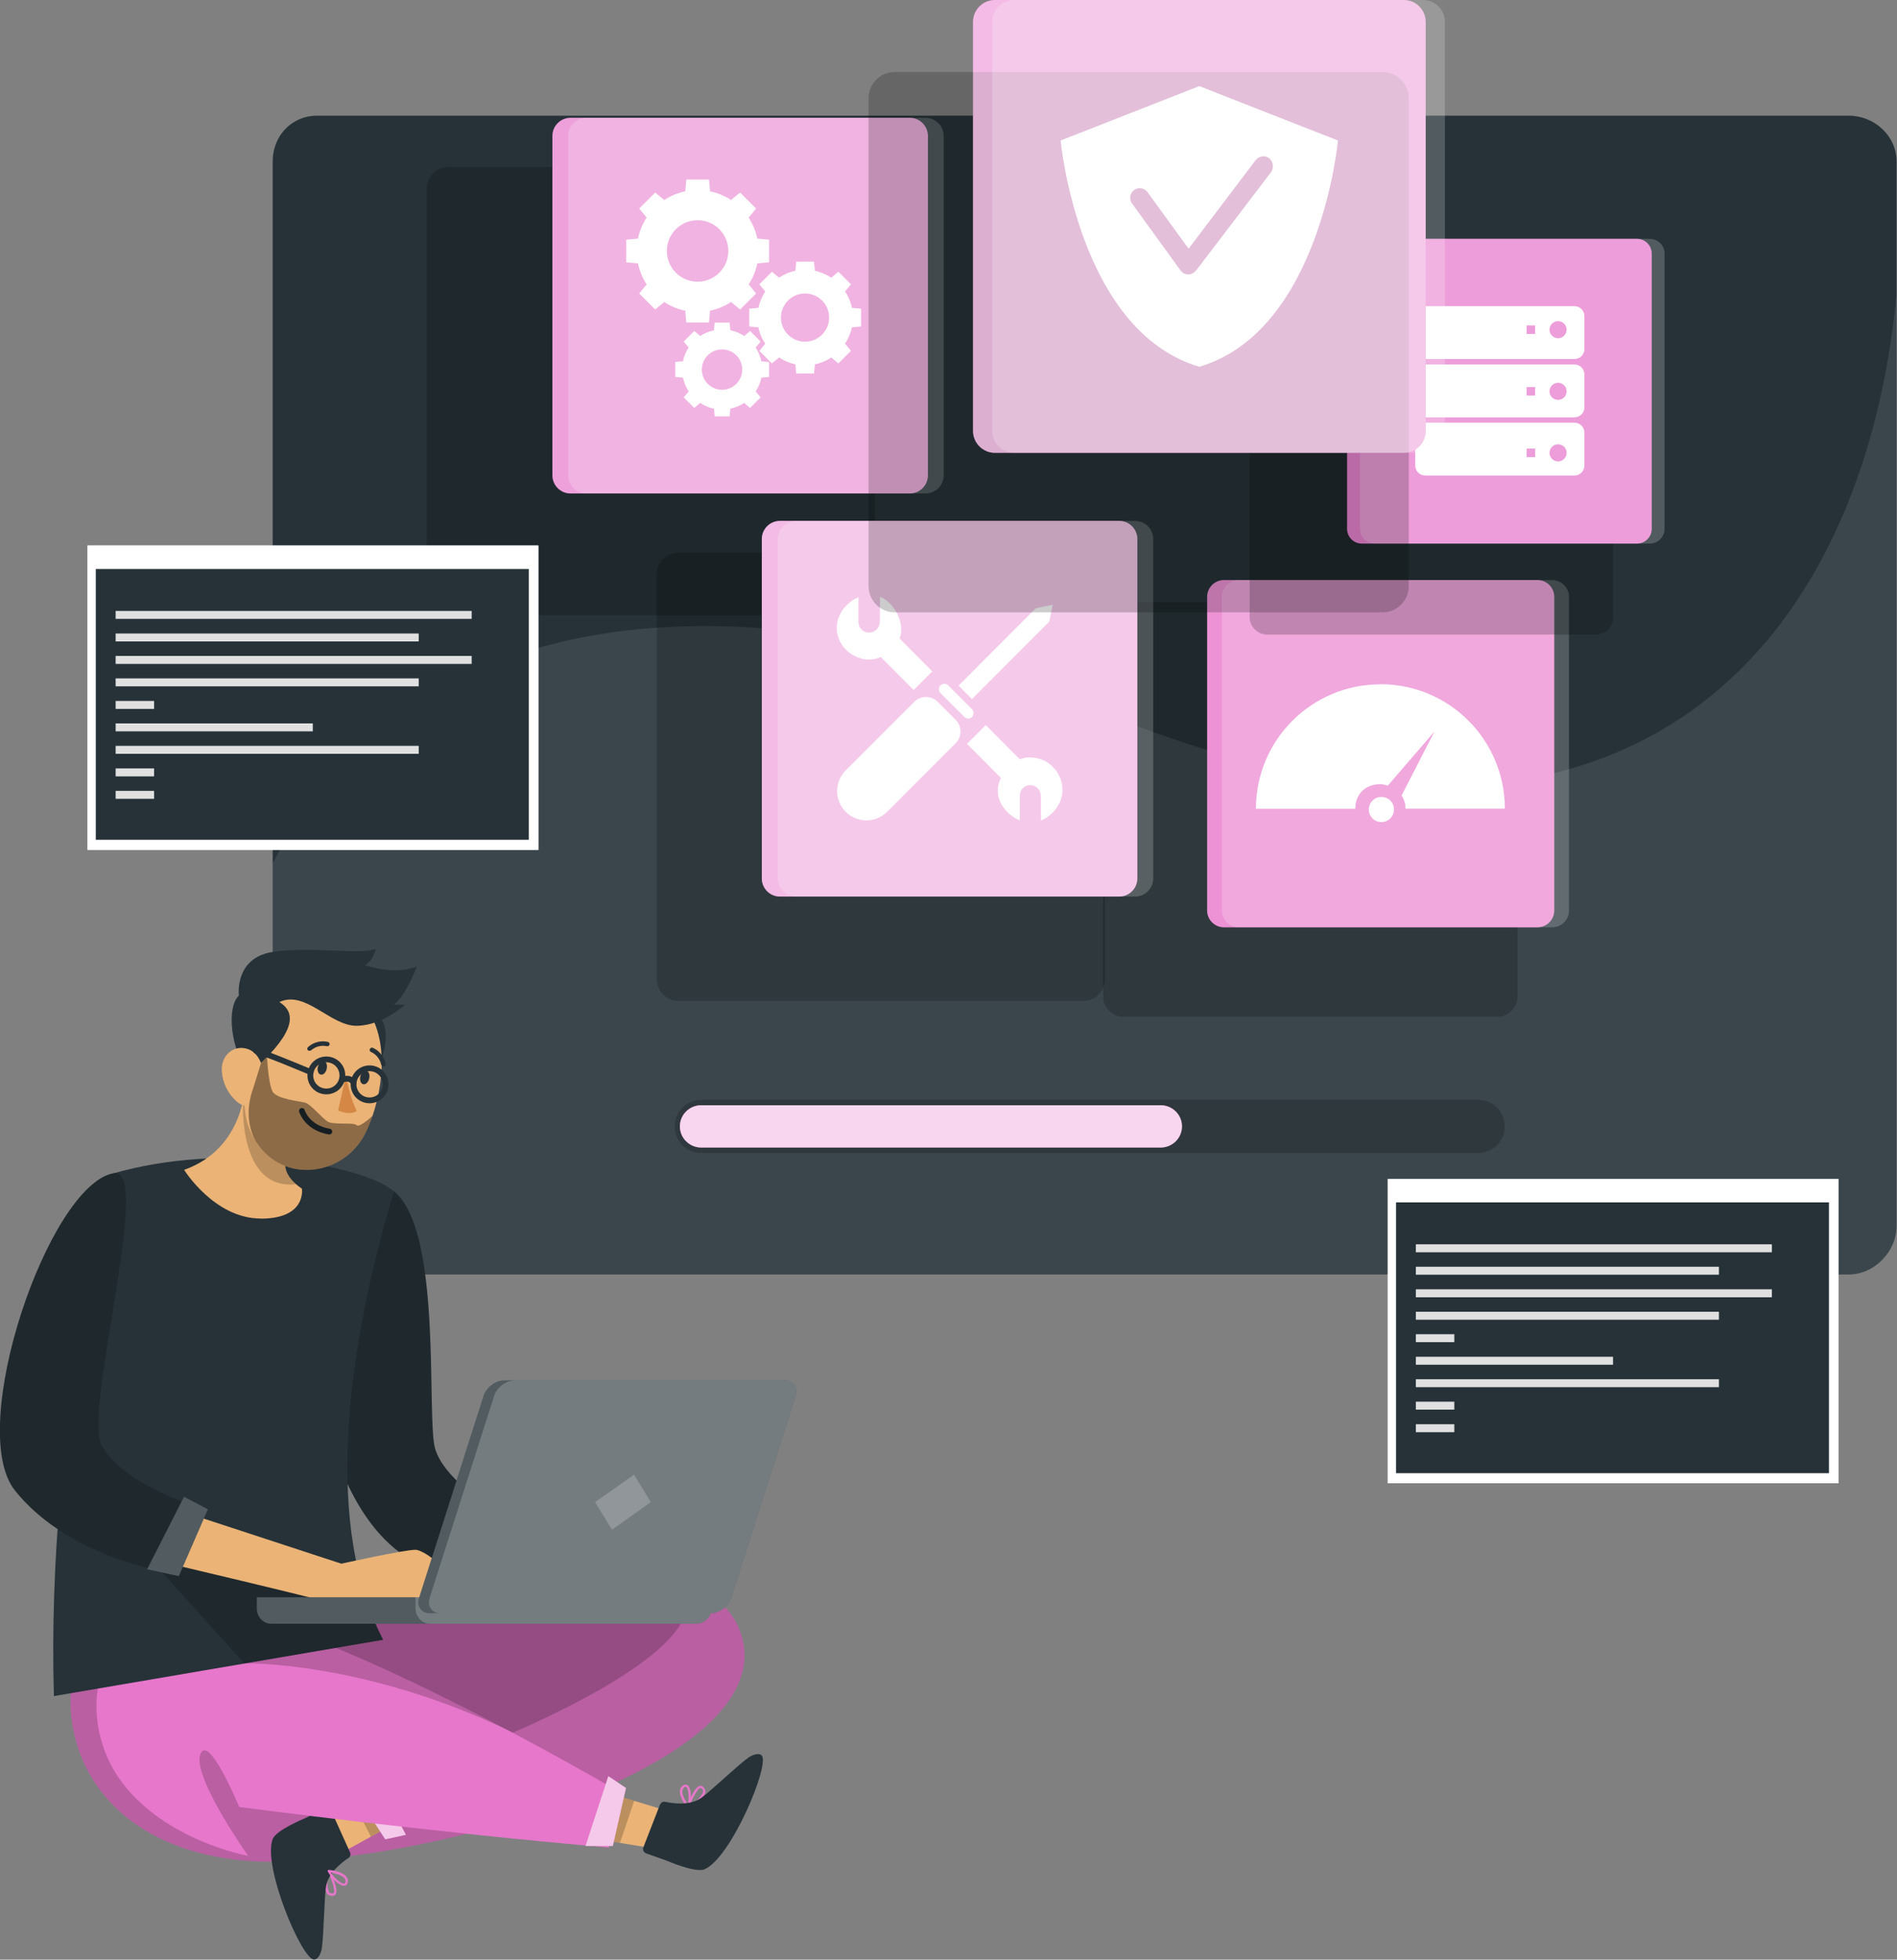 <svg width="184" height="190" viewBox="0 0 184 190" fill="none" xmlns="http://www.w3.org/2000/svg">
<rect x="0" y="0" width="184" height="190" fill="#808080" stroke="none"/>
<g clip-path="url(#clip0_152_1119)">
<path d="M183.955 15.638V118.882C183.955 121.358 181.79 123.569 179.325 123.569H30.757C28.293 123.569 26.45 121.358 26.45 118.882V15.638C26.45 13.173 28.293 11.216 30.757 11.216H179.325C181.79 11.216 183.955 13.162 183.955 15.638Z" fill="#263238"/>
<path opacity="0.1" d="M183.955 28.5V118.882C183.955 121.358 181.79 123.569 179.325 123.569H30.757C28.293 123.569 26.45 121.358 26.45 118.882V83.704C39.52 58.589 70.68 54.49 107.172 69.195C158.817 90.002 180.845 61.756 183.955 28.5Z" fill="white"/>
<path opacity="0.2" d="M143.375 111.789H68.02C66.592 111.789 65.441 110.638 65.441 109.21C65.441 107.782 66.592 106.63 68.02 106.63H143.375C144.803 106.63 145.955 107.782 145.955 109.21C145.955 110.638 144.803 111.789 143.375 111.789Z" fill="black"/>
<path d="M68.02 111.26C66.88 111.26 65.947 110.35 65.947 109.21C65.947 108.07 66.88 107.16 68.02 107.16H112.572C113.712 107.16 114.645 108.07 114.645 109.21C114.645 110.35 113.712 111.26 112.572 111.26H68.02Z" fill="#E777CB"/>
<path opacity="0.7" d="M68.02 111.26C66.88 111.26 65.947 110.35 65.947 109.21C65.947 108.07 66.88 107.16 68.02 107.16H112.572C113.712 107.16 114.645 108.07 114.645 109.21C114.645 110.35 113.712 111.26 112.572 111.26H68.02Z" fill="white"/>
<path d="M38.207 115.497C42.986 119.343 41.316 137.675 42.215 140.508C43.113 143.329 46.959 145.644 46.959 145.644L41.593 151.931C41.593 151.931 37.102 151.148 33.693 143.847C30.285 136.547 38.207 115.509 38.207 115.509V115.497Z" fill="#263238"/>
<path opacity="0.2" d="M38.207 115.497C42.986 119.343 41.316 137.675 42.215 140.508C43.113 143.329 46.959 145.644 46.959 145.644L41.593 151.931C41.593 151.931 37.102 151.148 33.693 143.847C30.285 136.547 38.207 115.509 38.207 115.509V115.497Z" fill="black"/>
<path d="M33.129 155.766C33.129 155.766 67.49 146.173 71.808 158.23C76.127 170.286 44.932 179.901 27.671 180.489C10.41 181.076 3.362 168.973 8.452 157.47L33.141 155.766H33.129Z" fill="#E777CB"/>
<path opacity="0.2" d="M33.129 155.766C33.129 155.766 67.49 146.173 71.808 158.23C76.127 170.286 44.932 179.901 27.671 180.489C10.41 181.076 3.362 168.973 8.452 157.47L33.141 155.766H33.129Z" fill="black"/>
<path d="M66.811 175.284C66.811 175.284 66.719 175.307 66.684 175.284C66.65 175.261 66.638 175.215 66.65 175.18C66.707 174.984 67.283 173.326 67.859 173.154C67.986 173.119 68.112 173.154 68.204 173.257C68.365 173.395 68.446 173.603 68.412 173.81C68.319 174.121 68.124 174.397 67.87 174.593C67.548 174.858 67.191 175.1 66.811 175.295V175.284ZM66.961 174.961C67.502 174.72 67.939 174.305 68.193 173.775C68.227 173.626 68.17 173.488 68.043 173.395C68.008 173.361 67.951 173.338 67.905 173.361C67.859 173.372 67.813 173.407 67.767 173.441C67.41 173.902 67.133 174.42 66.949 174.973L66.961 174.961Z" fill="#E777CB"/>
<path d="M66.776 175.307C66.776 175.307 66.696 175.307 66.673 175.272C66.615 175.226 65.821 174.224 65.959 173.545C65.993 173.372 66.085 173.222 66.235 173.13C66.362 173.015 66.546 172.992 66.696 173.084C67.11 173.384 67.064 174.719 66.857 175.238V175.284C66.857 175.284 66.811 175.307 66.788 175.307H66.776ZM66.327 173.338C66.258 173.395 66.212 173.487 66.189 173.579C66.109 174.005 66.511 174.65 66.719 174.961C66.846 174.385 66.811 173.441 66.558 173.268C66.535 173.257 66.477 173.211 66.362 173.303L66.327 173.338Z" fill="#E777CB"/>
<path d="M31.782 181.387C31.782 181.387 31.828 181.306 31.874 181.306C31.92 181.306 31.954 181.318 31.966 181.364C32.07 181.536 32.853 183.114 32.565 183.644C32.496 183.759 32.381 183.816 32.254 183.816C32.047 183.839 31.839 183.747 31.713 183.575C31.552 183.287 31.494 182.964 31.529 182.642C31.563 182.216 31.644 181.801 31.77 181.398L31.782 181.387ZM31.909 181.721C31.701 182.273 31.701 182.872 31.897 183.425C31.978 183.552 32.127 183.609 32.266 183.586C32.312 183.586 32.369 183.563 32.392 183.517C32.415 183.471 32.427 183.425 32.427 183.367C32.358 182.792 32.173 182.227 31.909 181.721Z" fill="#E777CB"/>
<path d="M40.107 169.779L34.027 174.236L31.102 176.377L33.014 179.705L35.973 178.082L43.216 174.132L40.107 169.779Z" fill="#EBB376"/>
<path d="M33.958 179.613L32.127 175.56C32.024 175.33 31.759 175.237 31.529 175.341L29.548 176.308C29.548 176.308 26.796 177.425 26.45 178.312C25.437 180.926 29.271 189.988 30.458 189.988C30.895 189.988 31.16 189.309 31.218 188.883C31.413 187.513 31.448 184.058 31.621 182.918C31.828 181.582 33.175 180.557 33.797 180.143C33.981 180.028 34.039 179.797 33.947 179.602L33.958 179.613Z" fill="#263238"/>
<path d="M31.793 181.352C31.793 181.352 31.851 181.294 31.886 181.294C31.955 181.294 33.233 181.421 33.624 181.997C33.728 182.135 33.762 182.319 33.728 182.48C33.728 182.653 33.601 182.803 33.44 182.837C32.933 182.93 32.012 181.951 31.793 181.444L31.77 181.398C31.77 181.398 31.77 181.364 31.793 181.34V181.352ZM33.521 182.411C33.521 182.319 33.498 182.227 33.44 182.147C33.187 181.79 32.45 181.617 32.081 181.559C32.404 182.054 33.106 182.688 33.394 182.63C33.417 182.63 33.486 182.607 33.509 182.469V182.423L33.521 182.411Z" fill="#E777CB"/>
<path opacity="0.2" d="M40.107 169.779L34.027 174.236L35.973 178.082L43.216 174.132L40.107 169.779Z" fill="black"/>
<path d="M37.367 178.335L39.37 177.898L36.042 171.553L34.188 173.441L37.367 178.335Z" fill="#E777CB"/>
<path opacity="0.6" d="M37.367 178.335L39.37 177.898L36.042 171.553L34.188 173.441L37.367 178.335Z" fill="white"/>
<path d="M52.693 177.46L60.132 178.681L63.702 179.268L64.738 175.583L61.514 174.604L53.614 172.198L52.693 177.46Z" fill="#EBB376"/>
<path d="M64.013 174.973L62.401 179.118C62.309 179.349 62.435 179.614 62.665 179.694L64.738 180.431C64.738 180.431 67.456 181.617 68.342 181.237C70.922 180.132 74.71 171.058 73.881 170.206C73.57 169.895 72.914 170.183 72.557 170.436C71.44 171.254 68.953 173.649 68.02 174.317C66.926 175.1 65.245 174.858 64.519 174.697C64.312 174.651 64.105 174.766 64.024 174.973H64.013Z" fill="#263238"/>
<path opacity="0.2" d="M52.693 177.46L60.132 178.681L61.514 174.604L53.614 172.198L52.693 177.46Z" fill="black"/>
<path d="M60.236 173.833C60.236 173.833 29.306 155.593 18.839 156.076C8.372 156.56 7.462 166.981 11.78 172.75C16.098 178.531 24.067 179.936 24.067 179.936C24.067 179.936 18.643 172.267 19.426 170.102C20.209 167.948 23.203 175.203 23.203 175.203C23.203 175.203 42.364 177.713 59.061 179.13L60.236 173.833Z" fill="#E777CB"/>
<path d="M60.719 173.36L59.004 172.209L56.793 178.98H59.441L60.719 173.36Z" fill="#E777CB"/>
<path opacity="0.6" d="M60.719 173.36L59.004 172.209L56.793 178.98H59.441L60.719 173.36Z" fill="white"/>
<path d="M37.159 158.978C31.563 148.2 33.348 131.814 38.207 115.509C34.822 112.676 21.315 110.776 10.997 113.77C10.997 113.77 4.456 137.998 5.228 164.448L37.159 158.99V158.978Z" fill="#263238"/>
<path d="M25.287 118.145C20.785 118.145 17.86 113.424 17.86 113.424C23.756 111.351 23.779 105.133 23.779 105.133L26.047 107.356L29.283 110.522C26.588 112.434 27.867 114.081 28.719 114.818C29.03 115.094 29.283 115.244 29.283 115.244C29.283 115.244 29.778 118.157 25.276 118.157L25.287 118.145Z" fill="#EBB376"/>
<path opacity="0.2" d="M28.719 114.817C23.203 115.439 23.572 107.171 23.572 107.171C24.447 107.171 25.276 107.217 26.047 107.356L29.283 110.522C26.588 112.434 27.867 114.08 28.719 114.817Z" fill="black"/>
<path d="M33.037 98.927C30.941 99.791 31.344 102.071 34.81 106.228C36.941 104.385 38.104 100.205 36.987 98.858C35.87 97.511 34.856 98.178 33.037 98.915V98.927Z" fill="#263238"/>
<path d="M36.123 108.185C36.123 108.185 36.123 108.185 36.123 108.197C35.927 108.784 35.697 109.325 35.455 109.832C33.394 114.035 27.464 114.852 24.838 110.695C24.838 110.684 24.815 110.672 24.804 110.649C23.065 107.851 23.721 105.237 24.447 100.712C24.585 99.756 24.953 98.846 25.518 98.052C27.498 95.231 31.39 94.54 34.223 96.52C37.666 98.915 37.459 104.316 36.135 108.185H36.123Z" fill="#EBB376"/>
<path d="M30.826 103.441C30.745 103.809 30.872 104.143 31.114 104.189C31.356 104.247 31.609 103.993 31.69 103.625C31.77 103.256 31.644 102.922 31.413 102.865C31.183 102.807 30.941 103.072 30.838 103.429L30.826 103.441Z" fill="#263238"/>
<path d="M34.949 104.374C34.868 104.742 34.995 105.076 35.236 105.122C35.478 105.168 35.731 104.926 35.812 104.558C35.893 104.189 35.766 103.855 35.524 103.809C35.282 103.763 35.029 104.005 34.949 104.374Z" fill="#263238"/>
<path d="M33.567 104.235C33.751 105.444 34.096 106.619 34.603 107.736C33.809 108.185 32.795 107.667 32.795 107.667L33.567 104.235Z" fill="#D58745"/>
<path d="M29.985 101.886C29.985 101.886 29.893 101.863 29.859 101.829C29.778 101.736 29.79 101.598 29.882 101.518C30.412 101.046 31.125 100.861 31.816 101.023C31.931 101.057 32.001 101.172 31.966 101.276C31.966 101.276 31.966 101.276 31.966 101.287C31.931 101.403 31.805 101.46 31.69 101.437C31.148 101.322 30.584 101.472 30.17 101.84C30.112 101.875 30.055 101.886 29.985 101.875V101.886Z" fill="#263238"/>
<path d="M37.148 103.394C37.067 103.371 36.998 103.314 36.975 103.233C36.86 102.692 36.503 102.231 35.996 102.001C35.881 101.955 35.824 101.828 35.87 101.725C35.916 101.61 36.031 101.552 36.146 101.587C36.791 101.863 37.263 102.45 37.413 103.141C37.436 103.256 37.367 103.371 37.252 103.406C37.217 103.406 37.194 103.406 37.159 103.406L37.148 103.394Z" fill="#263238"/>
<path d="M27.107 97.165C29.03 98.351 28.27 100.539 24.193 104.085C22.374 101.932 21.902 97.614 23.226 96.474C24.55 95.334 25.437 96.14 27.118 97.165H27.107Z" fill="#263238"/>
<path d="M21.51 103.809C21.579 104.961 22.098 106.043 22.961 106.803C24.113 107.805 25.345 106.93 25.575 105.514C25.782 104.224 25.425 102.151 24.009 101.702C22.593 101.253 21.43 102.405 21.51 103.809Z" fill="#EBB376"/>
<path d="M29.283 107.713C29.283 107.713 29.755 109.348 31.943 109.717" stroke="#263238" stroke-width="0.56" stroke-linecap="round" stroke-linejoin="round"/>
<path d="M33.21 104.27C33.21 105.134 32.519 105.824 31.655 105.824C30.791 105.824 30.101 105.134 30.101 104.27C30.101 103.406 30.791 102.715 31.655 102.715C32.519 102.715 33.21 103.406 33.21 104.27Z" stroke="#263238" stroke-width="0.56" stroke-linecap="round" stroke-linejoin="round"/>
<path d="M37.401 105.134C37.401 105.997 36.71 106.688 35.847 106.688C34.983 106.688 34.292 105.997 34.292 105.134C34.292 104.27 34.983 103.579 35.847 103.579C36.71 103.579 37.401 104.27 37.401 105.134Z" stroke="#263238" stroke-width="0.56" stroke-linecap="round" stroke-linejoin="round"/>
<path d="M33.21 104.684C33.21 104.684 33.935 104.328 34.292 104.972" stroke="#263238" stroke-width="0.56" stroke-linecap="round" stroke-linejoin="round"/>
<path d="M30.135 103.947C30.135 103.947 25.679 102.07 24.838 101.886" stroke="#263238" stroke-width="0.56" stroke-linecap="round" stroke-linejoin="round"/>
<path d="M23.169 96.532C23.169 96.532 22.708 92.904 26.404 92.305C30.101 91.707 34.949 92.628 36.445 91.995C36.445 91.995 36.25 93.146 35.386 93.572C35.386 93.572 38.207 94.609 40.43 93.71C40.43 93.71 39.462 96.382 38.219 97.407H39.278C39.278 97.407 37.171 99.422 34.614 99.457C32.058 99.502 29.64 95.967 27.107 97.153C24.573 98.34 23.18 96.52 23.18 96.52L23.169 96.532Z" fill="#263238"/>
<path opacity="0.4" d="M36.123 108.185C36.123 108.185 36.123 108.185 36.123 108.197C35.927 108.784 35.697 109.325 35.455 109.832C33.394 114.035 27.464 114.852 24.838 110.695C24.838 110.684 24.815 110.672 24.804 110.649C23.445 108.243 24.527 105.617 24.527 105.617L25.322 103.061L25.898 102.497C25.898 102.497 26.036 105.099 26.439 105.836C26.842 106.573 29.156 106.78 29.628 106.918C30.101 107.045 31.218 108.381 31.77 108.738C32.323 109.095 34.361 108.795 34.592 109.095C34.833 109.394 36.123 108.197 36.123 108.197V108.185Z" fill="black"/>
<path opacity="0.2" d="M13.047 149.478L23.687 161.27C23.687 161.27 35.444 161.005 49.734 167.983C49.734 167.983 65.061 161.65 66.465 156.399C67.87 151.136 34.292 154.856 34.292 154.856L13.047 149.467V149.478Z" fill="black"/>
<path d="M16.052 146.024L33.106 151.609C33.106 151.609 39.198 150.262 40.291 150.262C41.386 150.262 45.589 153.682 43.205 154.879C40.821 156.077 34.327 156.226 33.613 155.846C32.91 155.466 13.991 151.033 13.991 151.033L16.041 146.035L16.052 146.024Z" fill="#EBB376"/>
<path d="M10.997 113.758C14.854 113.01 8.164 136.524 9.799 139.99C11.434 143.456 17.849 145.644 17.849 145.644L14.901 152.15C14.901 152.15 6.184 150.503 1.428 144.481C-3.316 138.447 4.687 114.979 10.986 113.758H10.997Z" fill="#263238"/>
<path opacity="0.2" d="M10.997 113.758C14.854 113.01 8.164 136.524 9.799 139.99C11.434 143.456 17.849 145.644 17.849 145.644L14.901 152.15C14.901 152.15 6.184 150.503 1.428 144.481C-3.316 138.447 4.687 114.979 10.986 113.758H10.997Z" fill="black"/>
<path d="M17.849 145.125L14.267 152.15L17.342 152.818L20.163 146.335L17.849 145.125Z" fill="#263238"/>
<path opacity="0.2" d="M17.849 145.125L14.267 152.15L17.342 152.818L20.163 146.335L17.849 145.125Z" fill="white"/>
<path d="M24.907 154.868V155.985C24.907 156.733 25.529 157.436 26.289 157.436H67.536C68.296 157.436 69.033 156.745 69.033 155.985V154.868H24.907Z" fill="#263238"/>
<path opacity="0.2" d="M24.907 154.868V155.985C24.907 156.733 25.529 157.436 26.289 157.436H67.536C68.296 157.436 69.033 156.745 69.033 155.985V154.868H24.907Z" fill="white"/>
<path opacity="0.2" d="M40.303 154.868V155.985C40.303 156.733 40.936 157.436 41.696 157.436H67.548C68.308 157.436 69.045 156.745 69.045 155.985V154.868H40.315H40.303Z" fill="white"/>
<path d="M41.696 156.411H68.941C69.782 156.411 70.668 155.754 70.922 154.948L77.174 135.349C77.428 134.543 76.967 133.841 76.127 133.841H48.882C48.041 133.841 47.154 134.543 46.901 135.349L40.648 154.925C40.395 155.731 40.856 156.411 41.696 156.411Z" fill="#263238"/>
<path opacity="0.2" d="M41.696 156.411H68.941C69.782 156.411 70.668 155.754 70.922 154.948L77.174 135.349C77.428 134.543 76.967 133.841 76.127 133.841H48.882C48.041 133.841 47.154 134.543 46.901 135.349L40.648 154.925C40.395 155.731 40.856 156.411 41.696 156.411Z" fill="white"/>
<path opacity="0.2" d="M42.721 156.411H68.941C69.782 156.411 70.668 155.754 70.922 154.948L77.174 135.349C77.428 134.543 76.967 133.841 76.127 133.841H49.907C49.066 133.841 48.179 134.543 47.926 135.349L41.673 154.925C41.42 155.731 41.881 156.411 42.721 156.411Z" fill="white"/>
<path opacity="0.2" d="M61.502 142.972L57.725 145.644L59.361 148.315L63.126 145.644L61.502 142.972Z" fill="white"/>
<path opacity="0.2" d="M82.748 16.19H43.493C42.329 16.19 41.386 17.133 41.386 18.297V57.552C41.386 58.716 42.329 59.66 43.493 59.66H82.748C83.912 59.66 84.855 58.716 84.855 57.552V18.297C84.855 17.133 83.912 16.19 82.748 16.19Z" fill="black"/>
<path d="M88.241 11.423H55.342C54.369 11.423 53.58 12.212 53.58 13.185V46.084C53.58 47.056 54.369 47.845 55.342 47.845H88.241C89.214 47.845 90.002 47.056 90.002 46.084V13.185C90.002 12.212 89.214 11.423 88.241 11.423Z" fill="#E777CB"/>
<path opacity="0.3" d="M88.241 11.423H55.342C54.369 11.423 53.58 12.212 53.58 13.185V46.084C53.58 47.056 54.369 47.845 55.342 47.845H88.241C89.214 47.845 90.002 47.056 90.002 46.084V13.185C90.002 12.212 89.214 11.423 88.241 11.423Z" fill="white"/>
<path d="M74.595 25.437V23.237L73.455 23.134C73.305 22.397 73.006 21.706 72.615 21.096L73.34 20.22L71.785 18.666L70.91 19.391C70.3 18.988 69.609 18.7 68.872 18.551L68.769 17.411H66.569L66.465 18.551C65.728 18.7 65.038 19 64.427 19.391L63.552 18.666L61.998 20.22L62.723 21.096C62.32 21.706 62.032 22.397 61.882 23.134L60.742 23.237V25.437L61.882 25.54C62.032 26.277 62.331 26.968 62.723 27.578L61.998 28.454L63.552 30.008L64.427 29.283C65.038 29.686 65.728 29.974 66.465 30.123L66.569 31.263H68.769L68.872 30.123C69.609 29.974 70.3 29.674 70.91 29.283L71.785 30.008L73.34 28.454L72.615 27.578C73.018 26.968 73.305 26.277 73.455 25.54L74.595 25.437ZM67.663 27.314C66.016 27.314 64.681 25.978 64.681 24.331C64.681 22.685 66.016 21.349 67.663 21.349C69.31 21.349 70.645 22.685 70.645 24.331C70.645 25.978 69.31 27.314 67.663 27.314Z" fill="white"/>
<path d="M83.519 31.655V29.928L82.633 29.847C82.517 29.271 82.287 28.73 81.965 28.258L82.541 27.567L81.32 26.346L80.629 26.922C80.157 26.611 79.616 26.381 79.04 26.254L78.959 25.368H77.232L77.151 26.254C76.576 26.369 76.034 26.6 75.562 26.922L74.871 26.346L73.651 27.567L74.227 28.258C73.916 28.742 73.685 29.271 73.559 29.847L72.672 29.928V31.655L73.559 31.736C73.674 32.311 73.904 32.852 74.227 33.325L73.651 34.016L74.871 35.236L75.562 34.66C76.046 34.971 76.576 35.202 77.151 35.328L77.232 36.215H78.959L79.04 35.328C79.616 35.213 80.157 34.983 80.629 34.66L81.32 35.236L82.541 34.016L81.965 33.325C82.276 32.841 82.506 32.311 82.633 31.736L83.519 31.655ZM78.084 33.129C76.794 33.129 75.747 32.081 75.747 30.791C75.747 29.502 76.794 28.454 78.084 28.454C79.374 28.454 80.422 29.502 80.422 30.791C80.422 32.081 79.374 33.129 78.084 33.129Z" fill="white"/>
<path d="M74.595 36.549V35.098L73.847 35.029C73.743 34.545 73.559 34.096 73.294 33.693L73.778 33.117L72.753 32.093L72.177 32.576C71.774 32.311 71.325 32.115 70.841 32.023L70.772 31.275H69.321L69.252 32.023C68.769 32.127 68.319 32.311 67.916 32.576L67.341 32.093L66.316 33.117L66.799 33.693C66.534 34.096 66.339 34.545 66.247 35.029L65.498 35.098V36.549L66.247 36.618C66.35 37.102 66.534 37.551 66.799 37.954L66.316 38.529L67.341 39.554L67.916 39.071C68.319 39.336 68.769 39.531 69.252 39.623L69.321 40.372H70.772L70.841 39.623C71.325 39.52 71.774 39.336 72.177 39.071L72.753 39.554L73.778 38.529L73.294 37.954C73.559 37.551 73.754 37.102 73.847 36.618L74.595 36.549ZM70.035 37.792C68.953 37.792 68.078 36.917 68.078 35.835C68.078 34.752 68.953 33.877 70.035 33.877C71.118 33.877 71.993 34.752 71.993 35.835C71.993 36.917 71.118 37.792 70.035 37.792Z" fill="white"/>
<path opacity="0.2" d="M89.772 11.423H56.873C55.9 11.423 55.111 12.212 55.111 13.185V46.084C55.111 47.056 55.9 47.845 56.873 47.845H89.772C90.745 47.845 91.534 47.056 91.534 46.084V13.185C91.534 12.212 90.745 11.423 89.772 11.423Z" fill="white"/>
<path opacity="0.2" d="M145.241 58.394H108.945C107.87 58.394 106.999 59.265 106.999 60.34V96.635C106.999 97.71 107.87 98.581 108.945 98.581H145.241C146.315 98.581 147.187 97.71 147.187 96.635V60.34C147.187 59.265 146.315 58.394 145.241 58.394Z" fill="black"/>
<path d="M149.121 56.24H118.721C117.818 56.24 117.086 56.972 117.086 57.875V88.275C117.086 89.178 117.818 89.91 118.721 89.91H149.121C150.024 89.91 150.756 89.178 150.756 88.275V57.875C150.756 56.972 150.024 56.24 149.121 56.24Z" fill="#E777CB"/>
<path opacity="0.2" d="M149.121 56.24H118.721C117.818 56.24 117.086 56.972 117.086 57.875V88.275C117.086 89.178 117.818 89.91 118.721 89.91H149.121C150.024 89.91 150.756 89.178 150.756 88.275V57.875C150.756 56.972 150.024 56.24 149.121 56.24Z" fill="white"/>
<path d="M135.211 78.487C135.211 79.155 134.67 79.708 133.99 79.708C133.311 79.708 132.77 79.167 132.77 78.487C132.77 77.808 133.311 77.267 133.99 77.267C134.67 77.267 135.211 77.808 135.211 78.487Z" fill="white"/>
<path d="M133.887 66.35C127.219 66.35 121.819 71.751 121.819 78.418H131.457C131.457 76.875 132.551 76.035 133.887 76.035C134.14 76.035 134.382 76.104 134.612 76.173L139.138 70.922L135.948 77.129C136.178 77.497 136.328 77.9 136.328 78.407H145.966C145.966 71.74 140.565 66.339 133.898 66.339L133.887 66.35Z" fill="white"/>
<path opacity="0.2" d="M150.549 56.24H120.149C119.246 56.24 118.514 56.972 118.514 57.875V88.275C118.514 89.178 119.246 89.91 120.149 89.91H150.549C151.452 89.91 152.184 89.178 152.184 88.275V57.875C152.184 56.972 151.452 56.24 150.549 56.24Z" fill="white"/>
<path opacity="0.2" d="M154.764 26.266H122.913C121.972 26.266 121.208 27.029 121.208 27.97V59.821C121.208 60.762 121.972 61.525 122.913 61.525H154.764C155.705 61.525 156.468 60.762 156.468 59.821V27.97C156.468 27.029 155.705 26.266 154.764 26.266Z" fill="black"/>
<path d="M158.782 23.157H132.09C131.302 23.157 130.662 23.796 130.662 24.585V51.277C130.662 52.065 131.302 52.705 132.09 52.705H158.782C159.571 52.705 160.21 52.065 160.21 51.277V24.585C160.21 23.796 159.571 23.157 158.782 23.157Z" fill="#E777CB"/>
<path opacity="0.1" d="M158.782 23.157H132.09C131.302 23.157 130.662 23.796 130.662 24.585V51.277C130.662 52.065 131.302 52.705 132.09 52.705H158.782C159.571 52.705 160.21 52.065 160.21 51.277V24.585C160.21 23.796 159.571 23.157 158.782 23.157Z" fill="white"/>
<path d="M153.681 30.653C153.681 30.112 153.244 29.686 152.714 29.686H138.239C137.698 29.686 137.272 30.124 137.272 30.653V33.843C137.272 34.384 137.71 34.81 138.239 34.81H152.714C153.255 34.81 153.681 34.373 153.681 33.843V30.653ZM148.902 32.381H148.073V31.552H148.902V32.381ZM151.125 32.795C150.664 32.795 150.296 32.427 150.296 31.966C150.296 31.505 150.664 31.137 151.125 31.137C151.585 31.137 151.954 31.505 151.954 31.966C151.954 32.427 151.585 32.795 151.125 32.795Z" fill="white"/>
<path d="M153.681 36.307C153.681 35.766 153.244 35.34 152.714 35.34H138.239C137.698 35.34 137.272 35.777 137.272 36.307V39.497C137.272 40.038 137.71 40.464 138.239 40.464H152.714C153.255 40.464 153.681 40.026 153.681 39.497V36.307ZM148.902 38.357H148.073V37.528H148.902V38.357ZM151.125 38.771C150.664 38.771 150.296 38.403 150.296 37.942C150.296 37.482 150.664 37.113 151.125 37.113C151.585 37.113 151.954 37.482 151.954 37.942C151.954 38.403 151.585 38.771 151.125 38.771Z" fill="white"/>
<path d="M153.681 41.95C153.681 41.408 153.244 40.982 152.714 40.982H138.239C137.698 40.982 137.272 41.42 137.272 41.95V45.139C137.272 45.681 137.71 46.107 138.239 46.107H152.714C153.255 46.107 153.681 45.669 153.681 45.139V41.95ZM148.902 44.322H148.073V43.493H148.902V44.322ZM151.125 44.736C150.664 44.736 150.296 44.368 150.296 43.907C150.296 43.447 150.664 43.078 151.125 43.078C151.585 43.078 151.954 43.447 151.954 43.907C151.954 44.368 151.585 44.736 151.125 44.736Z" fill="white"/>
<path opacity="0.2" d="M160.026 23.157H133.334C132.545 23.157 131.906 23.796 131.906 24.585V51.277C131.906 52.065 132.545 52.705 133.334 52.705H160.026C160.815 52.705 161.454 52.065 161.454 51.277V24.585C161.454 23.796 160.815 23.157 160.026 23.157Z" fill="white"/>
<path opacity="0.2" d="M105.064 53.58H65.809C64.645 53.58 63.702 54.523 63.702 55.687V94.942C63.702 96.106 64.645 97.05 65.809 97.05H105.064C106.228 97.05 107.172 96.106 107.172 94.942V55.687C107.172 54.523 106.228 53.58 105.064 53.58Z" fill="black"/>
<path d="M108.553 50.505H75.654C74.681 50.505 73.893 51.294 73.893 52.267V85.166C73.893 86.139 74.681 86.928 75.654 86.928H108.553C109.526 86.928 110.315 86.139 110.315 85.166V52.267C110.315 51.294 109.526 50.505 108.553 50.505Z" fill="#E777CB"/>
<path opacity="0.5" d="M108.553 50.505H75.654C74.681 50.505 73.893 51.294 73.893 52.267V85.166C73.893 86.139 74.681 86.928 75.654 86.928H108.553C109.526 86.928 110.315 86.139 110.315 85.166V52.267C110.315 51.294 109.526 50.505 108.553 50.505Z" fill="white"/>
<path d="M82.034 78.718C80.917 77.601 80.917 75.804 82.034 74.687L88.678 68.043C89.3 67.421 90.325 67.421 90.947 68.043L92.697 69.793C93.319 70.415 93.319 71.44 92.697 72.062L86.053 78.706C84.936 79.823 83.139 79.823 82.022 78.706L82.034 78.718Z" fill="white"/>
<path d="M94.275 67.778L92.973 66.477L100.47 58.969L102.105 58.635L101.782 60.27L94.275 67.778Z" fill="white"/>
<path d="M93.538 69.517L91.223 67.203C91.016 66.996 91.016 66.662 91.223 66.454C91.43 66.247 91.764 66.247 91.972 66.454L94.286 68.769C94.493 68.976 94.493 69.31 94.286 69.517C94.079 69.725 93.745 69.725 93.538 69.517Z" fill="white"/>
<path d="M90.428 65.095L87.262 61.917C87.849 60.328 86.663 58.382 85.362 57.864L85.339 60.305C85.339 60.869 84.867 61.341 84.302 61.341C83.738 61.341 83.266 60.892 83.266 60.328V57.91C82.241 58.313 81.159 59.476 81.159 60.858C81.159 62.424 82.379 63.702 83.899 63.921C84.429 63.99 84.924 63.921 85.431 63.702L88.621 66.903L90.44 65.084L90.428 65.095Z" fill="white"/>
<path d="M100.965 77.14V79.558C101.99 79.155 103.061 77.992 103.061 76.611C103.061 75.044 101.909 73.697 100.389 73.478C99.859 73.409 99.433 73.398 98.927 73.628L95.61 70.3L93.791 72.12L97.084 75.424C96.129 77.371 97.614 79.029 98.915 79.547V77.14C98.915 76.576 99.364 76.115 99.928 76.127C100.493 76.127 100.953 76.588 100.953 77.152L100.965 77.14Z" fill="white"/>
<path opacity="0.2" d="M110.096 50.505H77.198C76.225 50.505 75.436 51.294 75.436 52.267V85.166C75.436 86.139 76.225 86.928 77.198 86.928H110.096C111.069 86.928 111.858 86.139 111.858 85.166V52.267C111.858 51.294 111.069 50.505 110.096 50.505Z" fill="white"/>
<path d="M96.508 43.907L136.155 43.907C137.332 43.907 138.285 42.953 138.285 41.777V2.13C138.285 0.954 137.332 -4.57764e-05 136.155 -4.57764e-05L96.508 -4.57764e-05C95.332 -4.57764e-05 94.378 0.954 94.378 2.13V41.777C94.378 42.953 95.332 43.907 96.508 43.907Z" fill="#E777CB"/>
<path opacity="0.2" d="M134.094 6.978H86.79C85.384 6.978 84.245 8.117 84.245 9.523V56.827C84.245 58.233 85.384 59.372 86.79 59.372H134.094C135.499 59.372 136.639 58.233 136.639 56.827V9.523C136.639 8.117 135.499 6.978 134.094 6.978Z" fill="black"/>
<path opacity="0.5" d="M96.508 43.907L136.155 43.907C137.332 43.907 138.285 42.953 138.285 41.777V2.13C138.285 0.954 137.332 -4.57764e-05 136.155 -4.57764e-05L96.508 -4.57764e-05C95.332 -4.57764e-05 94.378 0.954 94.378 2.13V41.777C94.378 42.953 95.332 43.907 96.508 43.907Z" fill="white"/>
<path d="M116.326 8.349L102.876 13.623C102.876 13.623 104.581 32.093 116.326 35.559C128.071 32.093 129.776 13.623 129.776 13.623L116.326 8.349ZM115.981 26.232C115.808 26.462 115.531 26.612 115.244 26.612C114.956 26.612 114.679 26.462 114.507 26.22L109.797 19.726C109.498 19.311 109.59 18.724 110.004 18.424C110.419 18.125 110.995 18.217 111.305 18.632L115.29 24.113L121.796 15.523C122.107 15.12 122.682 15.039 123.097 15.338C123.5 15.649 123.581 16.283 123.281 16.697L116.015 26.232H115.981Z" fill="white"/>
<path opacity="0.2" d="M98.374 43.907L138.021 43.907C139.197 43.907 140.151 42.953 140.151 41.777V2.13C140.151 0.954 139.197 -4.57764e-05 138.021 -4.57764e-05L98.374 -4.57764e-05C97.197 -4.57764e-05 96.244 0.954 96.244 2.13V41.777C96.244 42.953 97.197 43.907 98.374 43.907Z" fill="white"/>
<path d="M178.335 114.299H134.601V143.813H178.335V114.299Z" fill="white"/>
<path opacity="0.7" d="M178.335 114.299H134.601V143.813H178.335V114.299Z" fill="white"/>
<path d="M177.402 116.579H135.407V142.834H177.402V116.579Z" fill="#263238"/>
<path d="M171.864 120.644H137.33V121.416H171.864V120.644Z" fill="#E0E0E0"/>
<path d="M166.728 122.82H137.33V123.592H166.728V122.82Z" fill="#E0E0E0"/>
<path d="M171.864 125.008H137.33V125.78H171.864V125.008Z" fill="#E0E0E0"/>
<path d="M166.728 127.185H137.33V127.956H166.728V127.185Z" fill="#E0E0E0"/>
<path d="M141.061 129.361H137.33V130.132H141.061V129.361Z" fill="#E0E0E0"/>
<path d="M156.456 131.549H137.33V132.32H156.456V131.549Z" fill="#E0E0E0"/>
<path d="M166.728 133.725H137.33V134.497H166.728V133.725Z" fill="#E0E0E0"/>
<path d="M141.061 135.902H137.33V136.673H141.061V135.902Z" fill="#E0E0E0"/>
<path d="M141.061 138.089H137.33V138.861H141.061V138.089Z" fill="#E0E0E0"/>
<path d="M52.221 52.889H8.487V82.403H52.221V52.889Z" fill="white"/>
<path opacity="0.7" d="M52.221 52.889H8.487V82.403H52.221V52.889Z" fill="white"/>
<path d="M51.288 55.169H9.293V81.424H51.288V55.169Z" fill="#263238"/>
<path d="M45.75 59.234H11.216V60.005H45.75V59.234Z" fill="#E0E0E0"/>
<path d="M40.614 61.422H11.216V62.193H40.614V61.422Z" fill="#E0E0E0"/>
<path d="M45.75 63.598H11.216V64.37H45.75V63.598Z" fill="#E0E0E0"/>
<path d="M40.614 65.774H11.216V66.546H40.614V65.774Z" fill="#E0E0E0"/>
<path d="M14.947 67.962H11.216V68.734H14.947V67.962Z" fill="#E0E0E0"/>
<path d="M30.342 70.139H11.216V70.91H30.342V70.139Z" fill="#E0E0E0"/>
<path d="M40.614 72.315H11.216V73.087H40.614V72.315Z" fill="#E0E0E0"/>
<path d="M14.947 74.503H11.216V75.275H14.947V74.503Z" fill="#E0E0E0"/>
<path d="M14.947 76.679H11.216V77.451H14.947V76.679Z" fill="#E0E0E0"/>
</g>
<defs>
<clipPath id="clip0_152_1119">
<rect width="183.955" height="190" fill="white"/>
</clipPath>
</defs>
</svg>
